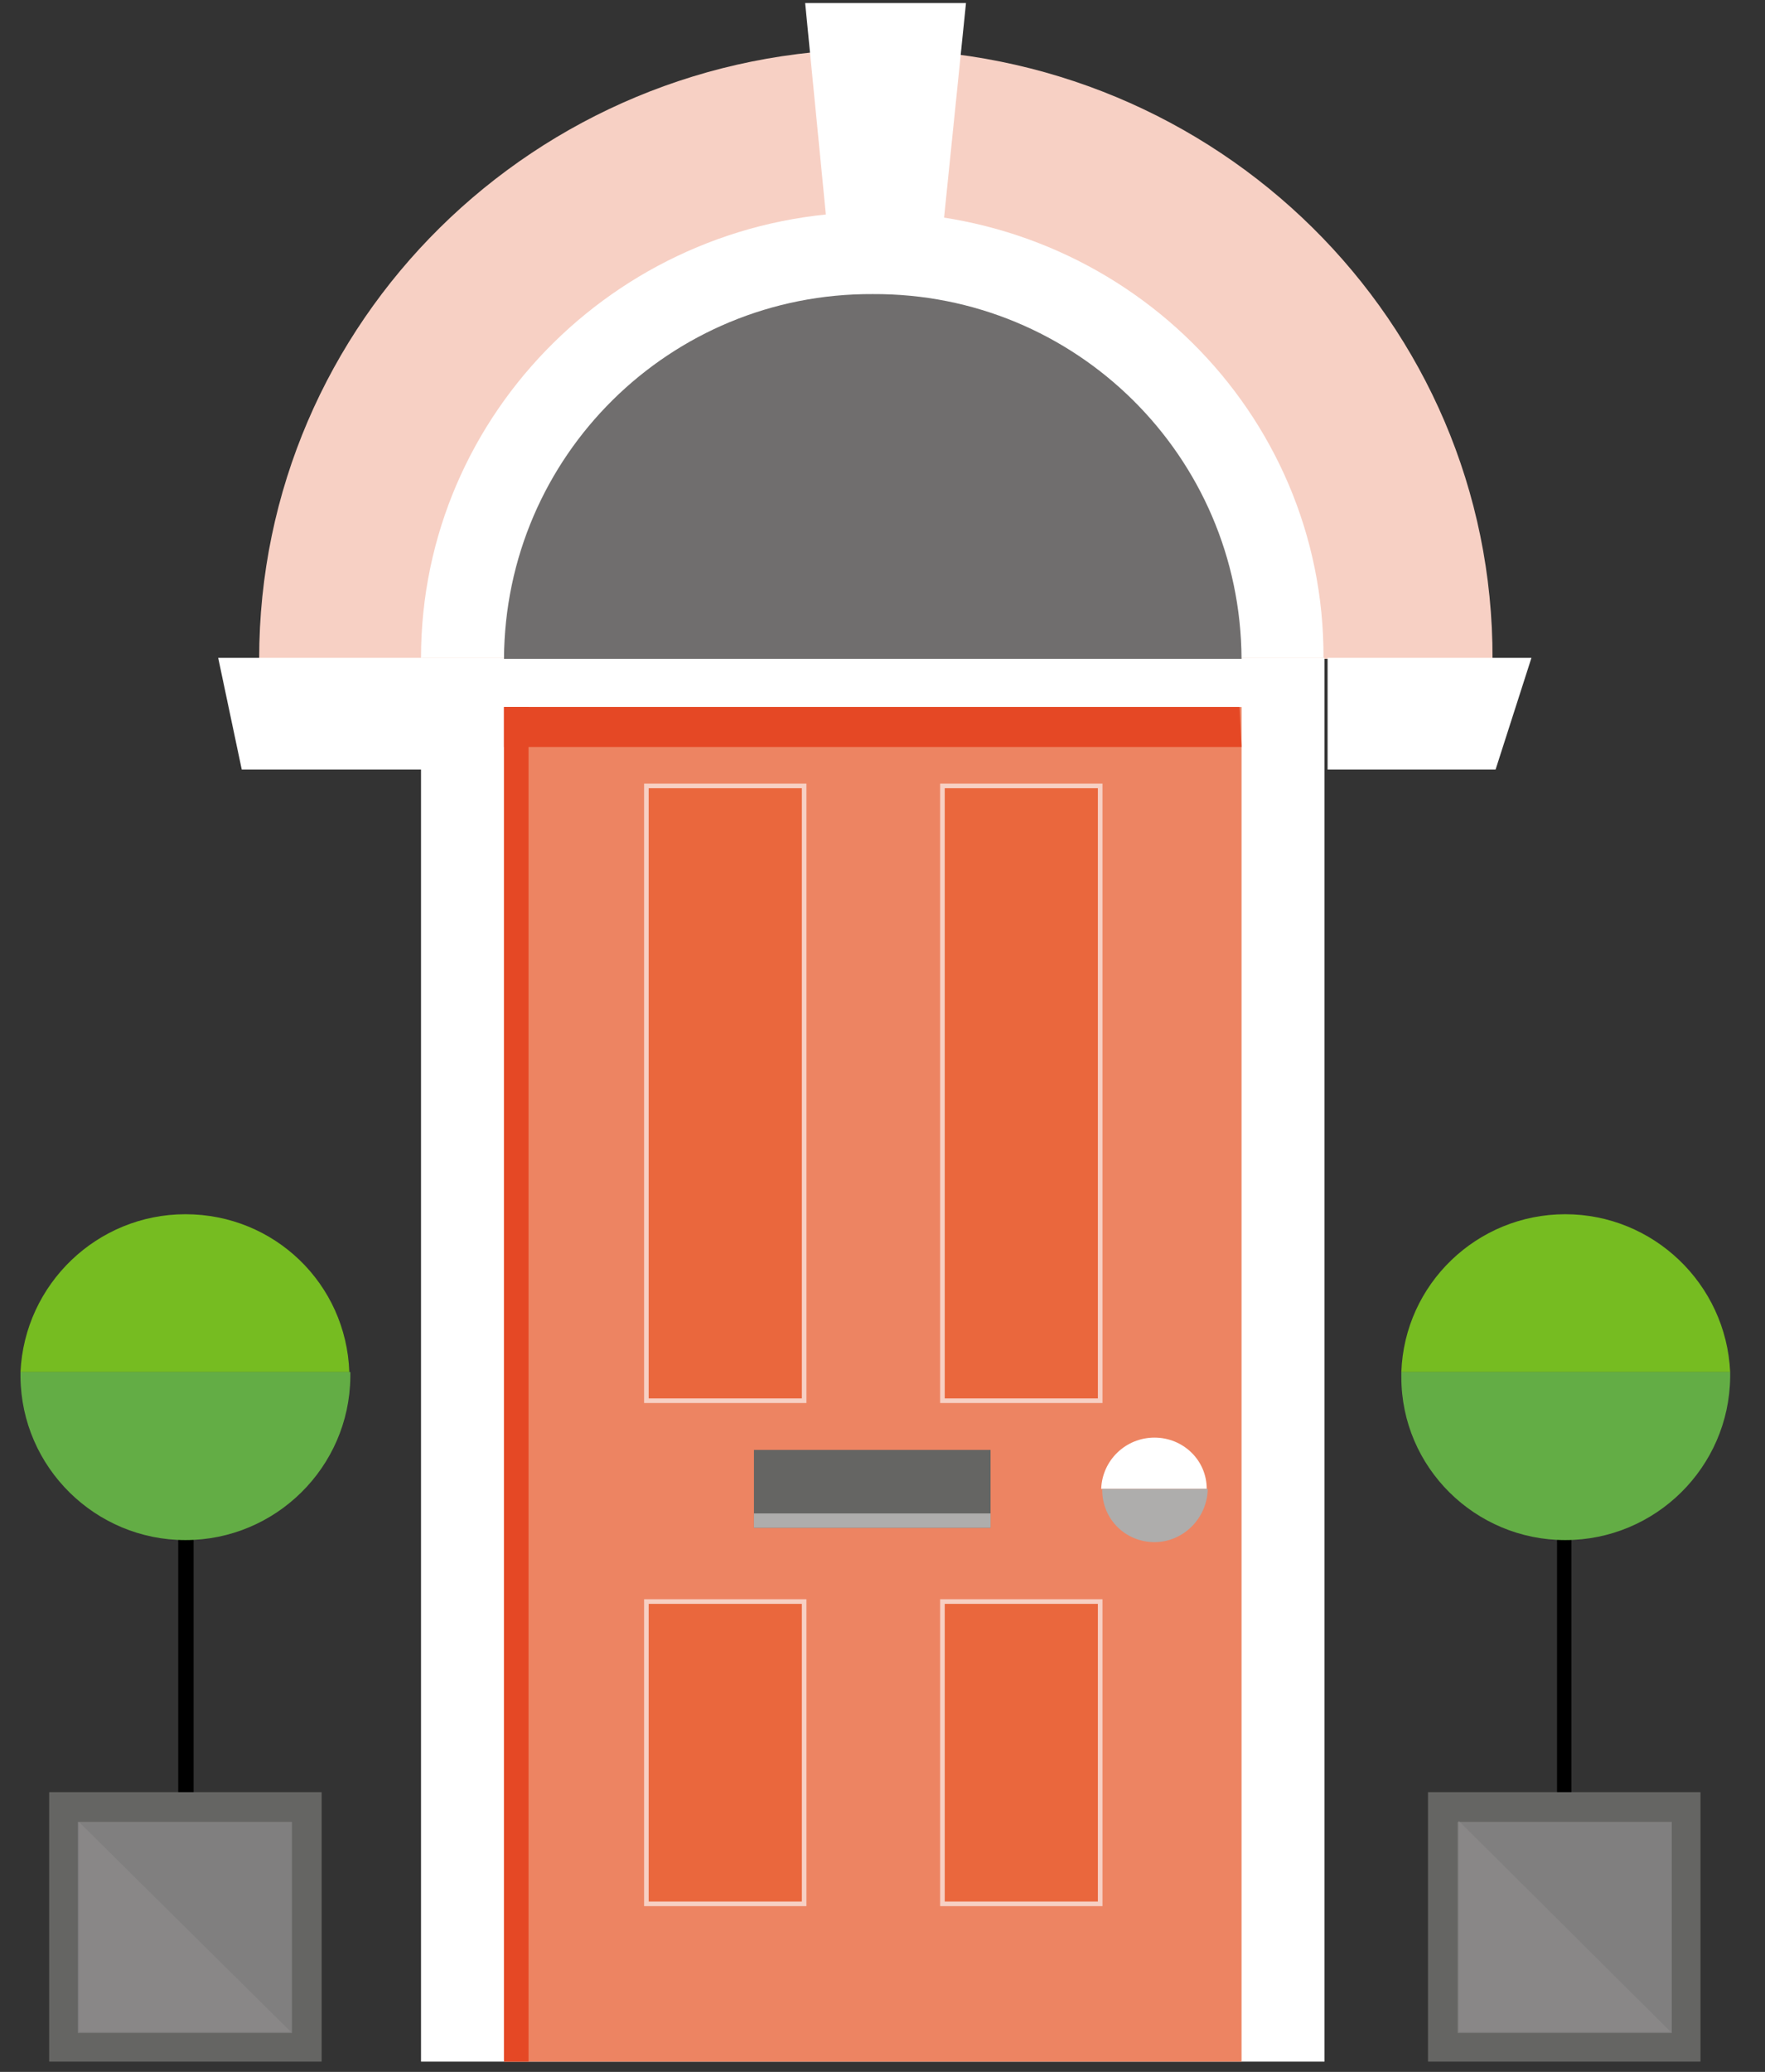 <svg enable-background="new 0 0 172.3 202.2" viewBox="0 0 172.3 202.2" xmlns="http://www.w3.org/2000/svg" xmlns:xlink="http://www.w3.org/1999/xlink"><rect x="0" y="0" width="172.3" height="202.2" fill="#333333" stroke="none"/><clipPath id="a"><path d="m-47.3-15.5h266.6v263.9h-266.6z"/></clipPath><clipPath id="b"><path d="m7.7 177.7h20.9v20.6h-20.9z"/></clipPath><clipPath id="c"><path d="m142.4 177.7h20.9v20.6h-20.9z"/></clipPath><g clip-path="url(#a)"><path d="m58.2 75.2h1.7v65.7h-1.7z" fill="#e8e7e8"/><g fill="#d5cea6"><path d="m81 52.4h6.6v2.8h-6.6z"/><path d="m81 58h6.6v2.8h-6.6z"/><path d="m81 63.6h6.6v2.8h-6.6z"/><path d="m81 69.2h6.6v2.8h-6.6z"/><path d="m81 74.8h6.6v2.8h-6.6z"/><path d="m81 80.4h6.6v2.8h-6.6z"/><path d="m81 86h6.6v2.8h-6.6z"/><path d="m81 91.6h6.6v2.8h-6.6z"/><path d="m81 97.2h6.6v2.8h-6.6z"/><path d="m81 102.8h6.6v2.8h-6.6z"/><path d="m81 108.4h6.6v2.8h-6.6z"/><path d="m81 114h6.6v2.8h-6.6z"/><path d="m81 119.6h6.6v2.8h-6.6z"/><path d="m81 125.2h6.6v2.8h-6.6z"/><path d="m81 130.8h6.6v2.8h-6.6z"/><path d="m81 119.6h6.6v2.8h-6.6z"/><path d="m81 114h6.6v2.8h-6.6z"/><path d="m81 108.4h6.6v2.8h-6.6z"/><path d="m81 102.8h6.6v2.8h-6.6z"/><path d="m81 97.2h6.6v2.8h-6.6z"/><path d="m81 91.6h6.6v2.8h-6.6z"/><path d="m81 86h6.6v2.8h-6.6z"/><path d="m81 80.4h6.6v2.8h-6.6z"/><path d="m81 74.8h6.6v2.8h-6.6z"/><path d="m81 69.2h6.6v2.8h-6.6z"/><path d="m81 63.6h6.6v2.8h-6.6z"/><path d="m81 58h6.6v2.8h-6.6z"/><path d="m81 128h3.7v2.8h-3.7z"/><path d="m81 122.4h3.7v2.8h-3.7z"/><path d="m81 116.8h3.7v2.8h-3.7z"/><path d="m81 111.2h3.7v2.8h-3.7z"/><path d="m81 105.6h3.7v2.8h-3.7z"/><path d="m81 100h3.7v2.8h-3.7z"/><path d="m81 94.4h3.7v2.8h-3.7z"/><path d="m81 88.8h3.7v2.8h-3.7z"/><path d="m81 83.2h3.7v2.8h-3.7z"/><path d="m81 77.6h3.7v2.8h-3.7z"/><path d="m81 72h3.7v2.8h-3.7z"/><path d="m81 66.4h3.7v2.8h-3.7z"/><path d="m81 60.8h3.7v2.8h-3.7z"/><path d="m81 55.2h3.7v2.8h-3.7z"/></g><path d="m79.7 52.4h1.4v81.1h-1.4z" fill="#b1ab89"/><path d="m85.5 4.8c-33.2 0-60.2 26.6-60.2 59.5h120.4c.1-32.9-26.9-59.5-60.2-59.5" fill="#f7d0c4"/><path d="m85.2 20.7c-24.3 0-44.1 19.5-44.1 43.5h88.1c.1-24-19.6-43.5-44-43.5" fill="#fff"/><path d="m41.1 64.2h88.2v137h-88.2z" fill="#fff"/><path d="m49.2 69h72v132.2h-72z" fill="#ed8462"/><path d="m49.2 69h2.4v132.2h-2.4z" fill="#e54825"/><path d="m121.2 72.9h-72v-3.9h71.8z" fill="#e54825"/><path d="m85.2 28.7c-19.8-.1-35.9 15.8-36 35.6h72c-.1-19.8-16.2-35.7-36-35.6" fill="#706e6e"/><path d="m17.4 134.4h1.5v58.2h-1.5z"/><path d="m4.8 174.9h26.6v26.3h-26.6z" fill="#656563"/><path d="m7.6 177.8h20.9v20.6h-20.9z" fill="#807f7f"/><path d="m18.1 118.5c-8.6 0-15.7 6.8-16.1 15.4h32.1c-.3-8.6-7.3-15.4-16-15.4" fill="#76bc21"/><path d="m18.1 150.3c8.8 0 16-7.1 16.1-15.9 0-.2 0-.3 0-.5h-32.2v.5c.1 8.8 7.3 15.9 16.1 15.9" fill="#63ad45"/><path d="m73.6 141.5h23.1v7.6h-23.1z" fill="#656563"/><path d="m73.6 147.7h23.1v1.4h-23.1z" fill="#aeadac"/><path d="m23.6 75.1h17.6v-10.9h-19.9z" fill="#fff"/><path d="m94.3.3-2.4 23.5h-11l-2.3-23.5z" fill="#fff"/><path d="m129.6 75.1h16.4l3.5-10.9h-19.9z" fill="#fff"/><path d="m112.7 140.3c-2.8 0-5.1 2.2-5.2 5h10.3c0-2.8-2.3-5-5.1-5" fill="#fff"/><path d="m112.7 150.5c2.8 0 5.1-2.3 5.2-5.1 0 0 0 0 0-.1h-10.3v.1c-0 2.9 2.3 5.1 5.1 5.1" fill="#aeadac"/><path d="m152 134.4h1.4v58.2h-1.4z"/><path d="m139.4 174.9h26.6v26.3h-26.6z" fill="#656563"/><path d="m142.3 177.8h20.9v20.6h-20.9z" fill="#807f7f"/><path d="m152.8 118.5c-8.6 0-15.7 6.8-16 15.4h32.1c-.4-8.6-7.5-15.4-16.1-15.4" fill="#76bc21"/><path d="m152.8 150.3c8.8 0 16-7.1 16.1-15.9 0-.2 0-.3 0-.5h-32.1v.5c0 8.8 7.2 15.9 16 15.9" fill="#63ad45"/><g clip-path="url(#b)" opacity=".59"><path d="m7.6 177.7 20.9 20.7h-20.9z" fill="#8f8c8c"/></g><g clip-path="url(#c)" opacity=".59"><path d="m142.4 177.7 20.8 20.7h-20.8z" fill="#8f8c8c"/></g><path d="m63.1 76.7h15.4v60h-15.4z" fill="#ea673d"/><path d="m63.1 76.7h15.4v60h-15.4z" fill="none" stroke="#f7d0c4" stroke-miterlimit="10" stroke-width=".45"/><path d="m92 76.7h15.4v60h-15.4z" fill="#ea673d"/><path d="m92 76.7h15.4v60h-15.4z" fill="none" stroke="#f7d0c4" stroke-miterlimit="10" stroke-width=".45"/><path d="m63.1 156.3h15.4v29.5h-15.4z" fill="#ea673d"/><path d="m63.1 156.3h15.4v29.5h-15.4z" fill="none" stroke="#f7d0c4" stroke-miterlimit="10" stroke-width=".45"/><path d="m92 156.3h15.4v29.5h-15.4z" fill="#ea673d"/><path d="m92 156.3h15.4v29.5h-15.4z" fill="none" stroke="#f7d0c4" stroke-miterlimit="10" stroke-width=".45"/></g></svg>